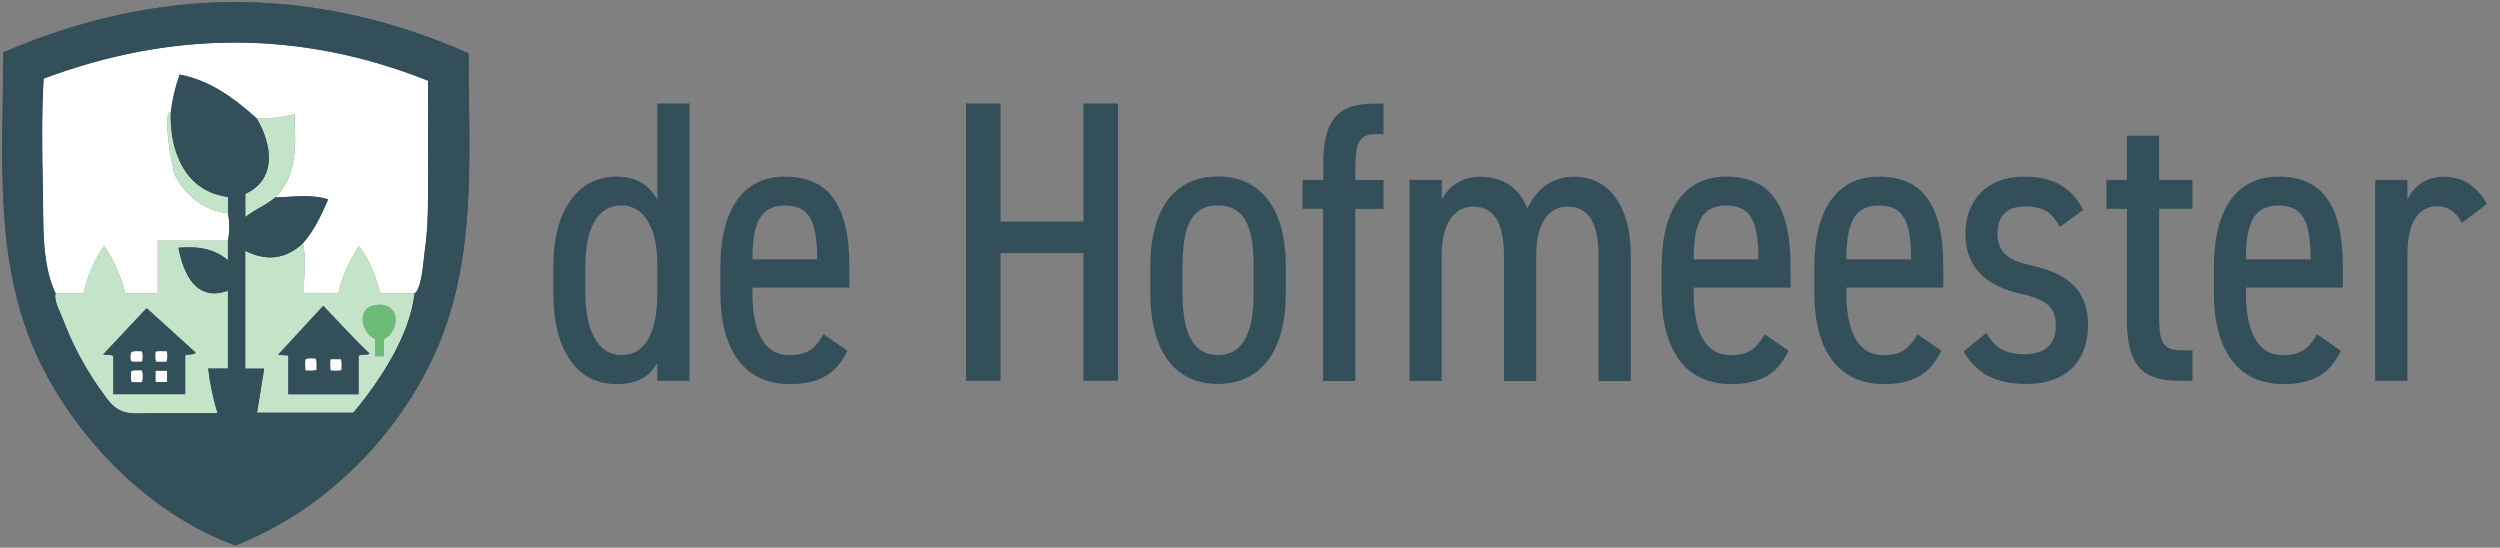 <?xml version="1.0" encoding="utf-8"?>
<!-- Generator: Adobe Illustrator 28.3.0, SVG Export Plug-In . SVG Version: 6.00 Build 0)  -->
<svg version="1.1" id="Laag_1" xmlns="http://www.w3.org/2000/svg" xmlns:xlink="http://www.w3.org/1999/xlink" x="0px" y="0px"
	 viewBox="0 0 1684.5 369" style="enable-background:new 0 0 1684.5 369;" xml:space="preserve">
<rect x="0" y="0" width="1684.5" height="369" fill="#808080" stroke="none"/>
<style type="text/css">
	.st0{clip-path:url(#SVGID_00000112615247798421541940000017120419972438469292_);fill:#334F59;}
	.st1{clip-path:url(#SVGID_00000137834199358902185930000016916884702101713805_);fill:#FFFFFF;}
	.st2{clip-path:url(#SVGID_00000059999676353614193810000006018958640974923185_);fill:#C4E4C9;}
	.st3{clip-path:url(#SVGID_00000041284505329236475990000018094967053572275131_);fill:#C4E4C9;}
	.st4{clip-path:url(#SVGID_00000131326032669160142230000017808746104319284385_);fill:#C4E4C9;}
	.st5{clip-path:url(#SVGID_00000010998674053805572320000014964927846010253217_);fill:#C4E4C9;}
	.st6{clip-path:url(#SVGID_00000013176644744904990560000013060092639864748964_);fill:#334F59;}
	.st7{clip-path:url(#SVGID_00000120516993975432164460000003243904732491361165_);fill:#334F59;}
	.st8{clip-path:url(#SVGID_00000129206095330341795370000014964729316213276861_);fill:#6CBC78;}
	.st9{clip-path:url(#SVGID_00000057848717127293541550000000130762860735042212_);fill:#FEFEFE;}
	.st10{clip-path:url(#SVGID_00000167378531697600949910000005788899905617836177_);fill:#FEFEFE;}
	.st11{clip-path:url(#SVGID_00000052089789412768526210000002678330731532474040_);fill:#FEFEFE;}
	.st12{clip-path:url(#SVGID_00000024724089495803522520000001598093684143324848_);fill:#FEFEFE;}
	.st13{clip-path:url(#SVGID_00000000943419078958806210000001082412322773226161_);fill:#FEFEFE;}
	.st14{clip-path:url(#SVGID_00000132791846728351725360000013773770957136312226_);fill:#FEFEFE;}
	.st15{clip-path:url(#SVGID_00000148654982631709215290000013775683747153202309_);fill:#334F59;}
	.st16{clip-path:url(#SVGID_00000011711043304106419030000001445069171909579404_);}
	.st17{enable-background:new    ;}
	.st18{fill:#334F59;}
</style>
<g>
	<g>
		<defs>
			<rect id="SVGID_1_" x="-3.3" y="-4.5" width="325.2" height="377"/>
		</defs>
		<clipPath id="SVGID_00000013885722834448828110000007599982865076195459_">
			<use xlink:href="#SVGID_1_"  style="overflow:visible;"/>
		</clipPath>
		<path style="clip-path:url(#SVGID_00000013885722834448828110000007599982865076195459_);fill:#334F59;" d="M2.2,35.3
			c104.5-45,208.9-45.5,313.5,0.6c0,70.2,6.5,141.5-24.7,206.6c-26.6,55.6-74.7,102.3-132.3,125C102.8,347.4,54.1,298.6,28,246.1
			C-5.1,179.8,2.2,107.1,2.2,35.3 M172.9,79.7c10.1,16.8,14.4,40.8-7.6,51v15.6c6.5-5.3,14.2-8,20.2-13.3
			c11.7-0.2,23.5-2.4,35.6,1.3c-4.7,10.8-9.2,20.7-17.1,29.7c-11.7,10.9-24.8,12.1-38.8,5v79.4H178c-1.6,10.1-3.2,19.8-4.8,29.7
			h64.9c17.8-21.4,38.1-51.9,41.2-80.3c5-3.2,6.1-23.3,6.9-28.8c1.8-12.3,2.2-24.7,2.2-37.1c0.1-25.8,0-51.6,0-77.5
			c-86-34.2-172.3-33.8-259-1.4c-1.4,24.6-1.1,49.4-0.5,74c0.6,22.2-1.3,50.2,8.6,70.8c-1.5,4.7,3.5,13.3,5.1,17.7
			c2.5,6.6,5.3,13.1,8.5,19.4c6,12,13.2,23.4,21.3,34.1c8.9,11.7,17.1,9.4,31,9.4c14.4,0,28.8,0,43.2,0c-3-10-5.1-19.7-6.3-30.1
			h13.3v-52.4c-21.4,7.7-30.1-11.3-33.3-29c12.3-1,23.5,0.2,33.3,8.4v-13.1c1.3-6.2,1.1-12.4,0.1-18.6v-10.9
			c-29-3.6-39.5-30.9-38.6-57.1c1.1-8.6,3-17,6-25.4C141.6,54.1,157.7,66.1,172.9,79.7"/>
	</g>
	<g>
		<defs>
			<rect id="SVGID_00000168814305095072664650000010964857266995754912_" x="-3.3" y="-4.5" width="325.2" height="377"/>
		</defs>
		<clipPath id="SVGID_00000122695697329451318770000016775268556388317344_">
			<use xlink:href="#SVGID_00000168814305095072664650000010964857266995754912_"  style="overflow:visible;"/>
		</clipPath>
		<path style="clip-path:url(#SVGID_00000122695697329451318770000016775268556388317344_);fill:#FFFFFF;" d="M204.1,164
			c7.9-9,12.3-18.9,17.1-29.7c-12.1-3.7-23.9-1.5-35.6-1.3c15.3-16.1,13.5-36,12.9-56c-8.7,2-17,3.2-25.5,2.8
			c-15.2-13.6-31.3-25.6-52-29.5c-3.1,8.4-4.9,16.8-6,25.4c-5.8-1.3,0.7,38.1,3.2,42.9c6.9,13.3,20.3,23.8,35.4,25
			c1.1,6.2,1.2,12.4-0.1,18.6c-15.6,0-31.2,0-47.2,0v35.5H84.4c-3-11.5-7.6-22-14.3-32c-6.9,10-11.2,20.7-13.8,32H37.5
			c-9.9-20.6-8.1-48.6-8.6-70.8c-0.6-24.6-0.9-49.4,0.5-74c86.7-32.4,173-32.8,259,1.4c0,25.8,0.1,51.6,0,77.5
			c0,12.4-0.4,24.8-2.2,37.1c-0.8,5.6-1.8,25.6-6.9,28.8c-7.6,0-15.3,0-23.1,0c-3.2-11.5-6.8-22.4-14.4-31.8
			c-6.6,10.1-11.2,20.6-13.8,31.6h-23.4C204.6,186.9,206.6,174.3,204.1,164"/>
	</g>
	<g>
		<defs>
			<rect id="SVGID_00000077306070056089363780000016128166701910285465_" x="-3.3" y="-4.5" width="325.2" height="377"/>
		</defs>
		<clipPath id="SVGID_00000125581875096236668210000012632770825005653433_">
			<use xlink:href="#SVGID_00000077306070056089363780000016128166701910285465_"  style="overflow:visible;"/>
		</clipPath>
		<path style="clip-path:url(#SVGID_00000125581875096236668210000012632770825005653433_);fill:#C4E4C9;" d="M37.5,197.7h18.8
			c2.6-11.4,6.9-22.1,13.8-32c6.6,10,11.3,20.5,14.3,32h21.9v-35.5h47.2v13.1c-9.8-8.2-21-9.4-33.3-8.4c3.3,17.7,12,36.7,33.3,29
			v52.4h-13.3c1.2,10.5,3.4,20.1,6.3,30.1c-14.4,0-28.8,0-43.2,0c-13.9,0-22.2,2.3-31-9.4C64.2,258.3,57,246.9,51,234.9
			c-3.1-6.3-6-12.8-8.5-19.4C40.9,211,36,202.4,37.5,197.7 M76.3,265.6h48.5v-26.1c2.2-1.2,4.4,0.1,7.2-1.8
			c-11.2-10.1-22.1-20-33.2-30.1c-8.8,9.4-18.9,20.1-29.3,31.2c2.9,0.7,4.8-0.1,6.8,1V265.6z"/>
	</g>
	<g>
		<defs>
			<rect id="SVGID_00000182502264874605306180000014153129164634968510_" x="-3.3" y="-4.5" width="325.2" height="377"/>
		</defs>
		<clipPath id="SVGID_00000155118660013643301650000000406103759918780320_">
			<use xlink:href="#SVGID_00000182502264874605306180000014153129164634968510_"  style="overflow:visible;"/>
		</clipPath>
		<path style="clip-path:url(#SVGID_00000155118660013643301650000000406103759918780320_);fill:#C4E4C9;" d="M204.1,164
			c2.5,10.3,0.6,22.9,0.6,33.5H228c2.6-11,7.1-21.5,13.8-31.6c7.6,9.4,11.2,20.4,14.4,31.8c7.8,0,15.5,0,23.1,0
			c-3.1,28.4-23.4,58.9-41.2,80.3h-64.9c1.6-9.9,3.2-19.6,4.8-29.7h-12.7V169C179.3,176.1,192.3,174.9,204.1,164 M217.8,206
			c-10.2,11-20.1,21.8-30.5,33c2.6,0.2,4.5,0.3,6.9,0.5v26.1h47.4v-26c2.6-1.2,5.1,0.1,7.4-1.4C238.1,228,228.2,216.9,217.8,206
			 M258.6,228.7c10.8-5.8,11.6-24-3.8-23.3c-14.9,0.6-12.3,18.2-1.9,23.3v11.4h5.6v-11.4H258.6z"/>
	</g>
	<g>
		<defs>
			<rect id="SVGID_00000065053700034137424410000014356643474466487425_" x="-3.3" y="-4.5" width="325.2" height="377"/>
		</defs>
		<clipPath id="SVGID_00000067197487673633241870000017975939237081930680_">
			<use xlink:href="#SVGID_00000065053700034137424410000014356643474466487425_"  style="overflow:visible;"/>
		</clipPath>
		<path style="clip-path:url(#SVGID_00000067197487673633241870000017975939237081930680_);fill:#C4E4C9;" d="M172.9,79.7
			c8.5,0.4,16.8-0.8,25.5-2.8c0.7,20.1,2.4,39.9-12.9,56c-6,5.3-13.7,8-20.2,13.3v-15.6C187.3,120.5,183,96.5,172.9,79.7"/>
	</g>
	<g>
		<defs>
			<rect id="SVGID_00000181791197780228557950000002392355588088252035_" x="-3.3" y="-4.5" width="325.2" height="377"/>
		</defs>
		<clipPath id="SVGID_00000053526934234179937240000009434632296711948953_">
			<use xlink:href="#SVGID_00000181791197780228557950000002392355588088252035_"  style="overflow:visible;"/>
		</clipPath>
		<path style="clip-path:url(#SVGID_00000053526934234179937240000009434632296711948953_);fill:#C4E4C9;" d="M153.6,143.5
			c-15.2-1.2-28.6-11.8-35.4-25c-2.5-4.8-9-44.2-3.2-42.9c-0.9,26.2,9.6,53.5,38.6,57.1V143.5z"/>
	</g>
	<g>
		<defs>
			<rect id="SVGID_00000066483167627033264770000004251531909260058031_" x="-3.3" y="-4.5" width="325.2" height="377"/>
		</defs>
		<clipPath id="SVGID_00000093153937324527779280000007675121610168130694_">
			<use xlink:href="#SVGID_00000066483167627033264770000004251531909260058031_"  style="overflow:visible;"/>
		</clipPath>
		<path style="clip-path:url(#SVGID_00000093153937324527779280000007675121610168130694_);fill:#334F59;" d="M76.3,265.6v-25.8
			c-2-1.1-3.9-0.3-6.8-1C79.9,227.7,90,217,98.8,207.6c11.1,10.1,22.1,20,33.2,30.1c-2.7,1.9-5,0.6-7.2,1.8v26.1H76.3z M95.7,257.5
			c0.5-2.7,0.7-5.2-0.2-8c-2.4,0.4-4.8-0.4-7.1,0.6c0.1,2.5-0.6,5,0.4,7.3h6.9V257.5z M112.6,249.9H105v7.5h7.6V249.9z M112.1,243.7
			c1-2.2,0.5-4.5,0.4-6.9c-2.7-0.1-5.1-0.4-7.6,0.2c0,2.4-0.6,4.5,0.4,6.7H112.1z M95.8,243.5c0.2-2.4,0.6-4.6-0.3-6.7
			c-2.5,0-4.8-0.7-7.1,0.6c-0.7,2-0.5,3.9-0.2,5.9C90.8,244,93.1,243.8,95.8,243.5"/>
	</g>
	<g>
		<defs>
			<rect id="SVGID_00000101823774656841248070000011075005581149968006_" x="-3.3" y="-4.5" width="325.2" height="377"/>
		</defs>
		<clipPath id="SVGID_00000033332154626612880130000014877666675336316305_">
			<use xlink:href="#SVGID_00000101823774656841248070000011075005581149968006_"  style="overflow:visible;"/>
		</clipPath>
		<path style="clip-path:url(#SVGID_00000033332154626612880130000014877666675336316305_);fill:#334F59;" d="M217.8,206
			c10.4,10.8,20.3,21.9,31.3,32.3c-2.3,1.4-4.8,0.1-7.4,1.4v26h-47.5v-26.1c-2.4-0.2-4.3-0.3-6.9-0.5
			C197.7,227.8,207.7,217,217.8,206 M205.9,249.5c2.6,0.2,4.9,0.4,7.4-0.3c-0.3-2.6,0.5-5-0.6-7.5c-2.3,0-4.4-0.4-6.6,0.3
			C205.4,244.3,205.7,246.7,205.9,249.5 M222.8,242.1c-0.3,2.4-0.4,4.8,0,7.4c2.4,0.2,4.7,0.5,7.1-0.3c0.1-2.5,0.4-4.8-0.3-7.2h-6.8
			V242.1z"/>
	</g>
	<g>
		<defs>
			<rect id="SVGID_00000157988181185422201630000013011553930611811262_" x="-3.3" y="-4.5" width="325.2" height="377"/>
		</defs>
		<clipPath id="SVGID_00000139975888536309041790000004151597826553803443_">
			<use xlink:href="#SVGID_00000157988181185422201630000013011553930611811262_"  style="overflow:visible;"/>
		</clipPath>
		<path style="clip-path:url(#SVGID_00000139975888536309041790000004151597826553803443_);fill:#6CBC78;" d="M258.6,228.7V240H253
			v-11.4c-10.4-5.1-13.1-22.6,1.9-23.3C270.3,204.7,269.5,222.9,258.6,228.7"/>
	</g>
	<g>
		<defs>
			<rect id="SVGID_00000075850780847249101790000007509932858099439268_" x="-3.3" y="-4.5" width="325.2" height="377"/>
		</defs>
		<clipPath id="SVGID_00000124159429613844059150000002451264714229550011_">
			<use xlink:href="#SVGID_00000075850780847249101790000007509932858099439268_"  style="overflow:visible;"/>
		</clipPath>
		<path style="clip-path:url(#SVGID_00000124159429613844059150000002451264714229550011_);fill:#FEFEFE;" d="M95.7,257.5h-6.9
			c-1-2.4-0.4-4.8-0.4-7.3c2.4-1,4.7-0.3,7.1-0.6C96.5,252.3,96.2,254.8,95.7,257.5"/>
	</g>
	<g>
		<defs>
			<rect id="SVGID_00000092417302069848894490000001758461324185634716_" x="-3.3" y="-4.5" width="325.2" height="377"/>
		</defs>
		<clipPath id="SVGID_00000025422698931059285880000006651469530021115277_">
			<use xlink:href="#SVGID_00000092417302069848894490000001758461324185634716_"  style="overflow:visible;"/>
		</clipPath>
		
			<rect x="104.9" y="249.9" style="clip-path:url(#SVGID_00000025422698931059285880000006651469530021115277_);fill:#FEFEFE;" width="7.6" height="7.5"/>
	</g>
	<g>
		<defs>
			<rect id="SVGID_00000053537026751159428880000003877577071971898527_" x="-3.3" y="-4.5" width="325.2" height="377"/>
		</defs>
		<clipPath id="SVGID_00000101069633295587989000000009127318186744227240_">
			<use xlink:href="#SVGID_00000053537026751159428880000003877577071971898527_"  style="overflow:visible;"/>
		</clipPath>
		<path style="clip-path:url(#SVGID_00000101069633295587989000000009127318186744227240_);fill:#FEFEFE;" d="M112.1,243.7h-6.8
			c-1-2.2-0.4-4.3-0.4-6.7c2.5-0.6,4.9-0.3,7.6-0.2C112.6,239.2,113,241.5,112.1,243.7"/>
	</g>
	<g>
		<defs>
			<rect id="SVGID_00000072257031306791140430000000679250011703278015_" x="-3.3" y="-4.5" width="325.2" height="377"/>
		</defs>
		<clipPath id="SVGID_00000028284544206027676230000008691439052239112576_">
			<use xlink:href="#SVGID_00000072257031306791140430000000679250011703278015_"  style="overflow:visible;"/>
		</clipPath>
		<path style="clip-path:url(#SVGID_00000028284544206027676230000008691439052239112576_);fill:#FEFEFE;" d="M95.8,243.5
			c-2.7,0.2-5,0.4-7.5-0.2c-0.4-2-0.5-3.9,0.2-5.9c2.3-1.2,4.6-0.6,7.1-0.6C96.4,239,96,241.1,95.8,243.5"/>
	</g>
	<g>
		<defs>
			<rect id="SVGID_00000127025514824724817270000015590135284072332187_" x="-3.3" y="-4.5" width="325.2" height="377"/>
		</defs>
		<clipPath id="SVGID_00000081640886637053322820000014517388290269982125_">
			<use xlink:href="#SVGID_00000127025514824724817270000015590135284072332187_"  style="overflow:visible;"/>
		</clipPath>
		<path style="clip-path:url(#SVGID_00000081640886637053322820000014517388290269982125_);fill:#FEFEFE;" d="M205.9,249.5
			c-0.2-2.8-0.5-5.1,0.1-7.5c2.2-0.8,4.4-0.4,6.6-0.3c1.1,2.4,0.3,4.9,0.6,7.5C210.7,249.9,208.5,249.6,205.9,249.5"/>
	</g>
	<g>
		<defs>
			<rect id="SVGID_00000052797135978067124240000000736864939553391546_" x="-3.3" y="-4.5" width="325.2" height="377"/>
		</defs>
		<clipPath id="SVGID_00000152259928316941983800000012696770924193423498_">
			<use xlink:href="#SVGID_00000052797135978067124240000000736864939553391546_"  style="overflow:visible;"/>
		</clipPath>
		<path style="clip-path:url(#SVGID_00000152259928316941983800000012696770924193423498_);fill:#FEFEFE;" d="M222.8,242.1h6.9
			c0.6,2.4,0.4,4.6,0.3,7.2c-2.4,0.7-4.7,0.4-7.1,0.3C222.4,246.9,222.5,244.5,222.8,242.1"/>
	</g>
	<g>
		<defs>
			<rect id="SVGID_00000031179882800479190490000018315830423700687262_" x="-3.3" y="-4.5" width="325.2" height="377"/>
		</defs>
		<clipPath id="SVGID_00000111884240199828056530000017164400705475810236_">
			<use xlink:href="#SVGID_00000031179882800479190490000018315830423700687262_"  style="overflow:visible;"/>
		</clipPath>
		<path style="clip-path:url(#SVGID_00000111884240199828056530000017164400705475810236_);fill:#334F59;" d="M2.2,35.3
			c104.5-45,208.9-45.5,313.5,0.6c0,70.2,6.5,141.5-24.7,206.6c-26.6,55.6-74.7,102.3-132.3,125C102.8,347.4,54.1,298.6,28,246.1
			C-5.1,179.8,2.2,107.1,2.2,35.3 M172.9,79.7c10.1,16.8,14.4,40.8-7.6,51v15.6c6.5-5.3,14.2-8,20.2-13.3
			c11.7-0.2,23.5-2.4,35.6,1.3c-4.7,10.8-9.2,20.7-17.1,29.7c-11.7,10.9-24.8,12.1-38.8,5v79.4H178c-1.6,10.1-3.2,19.8-4.8,29.7
			h64.9c17.8-21.4,38.1-51.9,41.2-80.3c5-3.2,6.1-23.3,6.9-28.8c1.8-12.3,2.2-24.7,2.2-37.1c0.1-25.8,0-51.6,0-77.5
			c-86-34.2-172.3-33.8-259-1.4c-1.4,24.6-1.1,49.4-0.5,74c0.6,22.2-1.3,50.2,8.6,70.8c-1.5,4.7,3.5,13.3,5.1,17.7
			c2.5,6.6,5.3,13.1,8.5,19.4c6,12,13.2,23.4,21.3,34.1c8.9,11.7,17.1,9.4,31,9.4c14.4,0,28.8,0,43.2,0c-3-10-5.1-19.7-6.3-30.1
			h13.3v-52.4c-21.4,7.7-30.1-11.3-33.3-29c12.3-1,23.5,0.2,33.3,8.4v-13.1c1.3-6.2,1.1-12.4,0.1-18.6v-10.9
			c-29-3.6-39.5-30.9-38.6-57.1c1.1-8.6,3-17,6-25.4C141.6,54.1,157.7,66.1,172.9,79.7"/>
	</g>
</g>
<g>
	<defs>
		<rect id="SVGID_00000158736683515161413850000010607010665486210187_" x="-3.3" y="-4.5" width="1705.6" height="377"/>
	</defs>
	<clipPath id="SVGID_00000033334067569779106550000007074966327880258724_">
		<use xlink:href="#SVGID_00000158736683515161413850000010607010665486210187_"  style="overflow:visible;"/>
	</clipPath>
	<g style="clip-path:url(#SVGID_00000033334067569779106550000007074966327880258724_);">
		<g class="st17">
			<path class="st18" d="M442.9,69.7h21.7v186.9h-21.7v-11.9c-5.4,8.9-13,14.1-27.6,14.1c-28.7,0-42.5-26-42.5-61.2v-17.9
				c0-38.7,17.1-60.7,42.5-60.7c14.4,0,22.7,6.5,27.6,15.7V69.7z M442.9,197.5v-19.8c0-24.4-9.2-39.3-24.1-39.3
				c-16.2,0-24.4,15.4-24.4,41.2v17.9c0,23,7.3,41.7,24.4,41.7C436.6,239.2,442.9,220.8,442.9,197.5z"/>
			<path class="st18" d="M570.9,236.3c-7.3,16-19.5,22.5-38.7,22.5c-31.1,0-46.8-23.6-46.8-61.2v-17.9c0-38.5,15.4-60.7,43.3-60.7
				c29.5,0,43.6,18.7,43.6,60.7v14.1H507v3.8c0,23.3,6.5,41.7,24.9,41.7c13,0,17.6-5.1,23-14.1L570.9,236.3z M507,174.8h43.6
				c0-28.2-6.5-36.3-21.9-36.3C512.2,138.5,507,150.7,507,174.8z"/>
		</g>
		<g class="st17">
			<path class="st18" d="M674.2,149.3h55.8V69.7h23.3v186.9h-23.3v-86.1h-55.8v86.1h-23.3V69.7h23.3V149.3z"/>
		</g>
		<g class="st17">
			<path class="st18" d="M866.4,197.5c0,38.7-16.5,61.2-45.8,61.2c-29.2,0-45.5-22.5-45.5-61.2v-17.9c0-38.7,16.2-60.7,45.5-60.7
				c29.2,0,45.8,21.9,45.8,60.7V197.5z M844.7,197.5v-17.9c0-25.5-5.4-41.2-24.1-41.2s-23.8,15.7-23.8,41.2v17.9
				c0,23.3,5.1,41.7,23.8,41.7S844.7,220.8,844.7,197.5z"/>
			<path class="st18" d="M891.6,121.2v-9.7c0-28.2,7.6-41.7,34.1-41.7h6.5v20.6H927c-11.9,0-13.8,6.8-13.8,24.9v6h19v19.5h-19v115.9
				h-21.7V140.7h-13.8v-19.5H891.6z"/>
			<path class="st18" d="M949.8,121.2h21.7v13.3c4.1-7.9,12.2-15.4,26-15.4c14.1,0,25.7,6.5,31.7,21.4c7-14.9,17.9-21.4,31.7-21.4
				c21.9,0,37.9,17.9,37.9,53.1v84.5h-21.7v-84.2c0-26.3-9.5-33.3-20.9-33.3c-12.2,0-21.1,10.3-21.1,33v84.5h-21.7v-84.2
				c0-26.3-9.5-33.3-20.9-33.3c-12.5,0-21.1,11.4-21.1,33v84.5h-21.7V121.2z"/>
			<path class="st18" d="M1205.1,236.3c-7.3,16-19.5,22.5-38.7,22.5c-31.1,0-46.8-23.6-46.8-61.2v-17.9c0-38.5,15.4-60.7,43.3-60.7
				c29.5,0,43.6,18.7,43.6,60.7v14.1h-65.3v3.8c0,23.3,6.5,41.7,24.9,41.7c13,0,17.6-5.1,23-14.1L1205.1,236.3z M1141.2,174.8h43.6
				c0-28.2-6.5-36.3-21.9-36.3C1146.4,138.5,1141.2,150.7,1141.2,174.8z"/>
		</g>
		<g class="st17">
			<path class="st18" d="M1308,236.3c-7.3,16-19.5,22.5-38.7,22.5c-31.1,0-46.8-23.6-46.8-61.2v-17.9c0-38.5,15.4-60.7,43.3-60.7
				c29.5,0,43.6,18.7,43.6,60.7v14.1h-65.3v3.8c0,23.3,6.5,41.7,24.9,41.7c13,0,17.6-5.1,23-14.1L1308,236.3z M1244.1,174.8h43.6
				c0-28.2-6.5-36.3-21.9-36.3C1249.2,138.5,1244.1,150.7,1244.1,174.8z"/>
		</g>
		<g class="st17">
			<path class="st18" d="M1387.9,152.9c-5.4-9.5-10.3-13.8-23.6-13.8c-11.6,0-18.4,6.2-18.4,18.1c0,12.7,7,18.1,21.7,21.4
				c19.5,4.3,39.3,12.5,39.3,40.3c0,23.6-13.8,39.8-41.4,39.8c-22.2,0-34.1-7.9-42.5-21.9l15.4-12.5c5.4,9.7,12.5,14.4,25.7,14.4
				c14.1,0,21.1-7,21.1-19.2c0-11.9-4.9-17.3-24.1-21.7c-18.1-4.1-36.8-14.1-36.8-40.3c0-22.5,14.6-38.5,39.3-38.5
				c17.9,0,31.4,5.7,40.1,22.5L1387.9,152.9z"/>
			<path class="st18" d="M1419.3,121.2h13.8V91.4h21.7v29.8h22.5v19.5h-22.5v68.8c0,18.7,0.8,26.5,14.6,26.5h7.9v20.6h-9.5
				c-26.8,0-34.7-13.5-34.7-41.7v-74.2h-13.8V121.2z"/>
			<path class="st18" d="M1577.2,236.3c-7.3,16-19.5,22.5-38.7,22.5c-31.1,0-46.8-23.6-46.8-61.2v-17.9c0-38.5,15.4-60.7,43.3-60.7
				c29.5,0,43.6,18.7,43.6,60.7v14.1h-65.3v3.8c0,23.3,6.5,41.7,24.9,41.7c13,0,17.6-5.1,23-14.1L1577.2,236.3z M1513.3,174.8h43.6
				c0-28.2-6.5-36.3-21.9-36.3C1518.4,138.5,1513.3,150.7,1513.3,174.8z"/>
		</g>
		<g class="st17">
			<path class="st18" d="M1658.9,150.1c-4.6-7.9-9.5-11.1-16.8-11.1c-12.2,0-20,10.3-20,32.8v84.8h-21.7V121.2h21.7v13.3
				c4.1-8.7,12.2-15.4,24.6-15.4c12.7,0,22.2,6.2,29,18.4L1658.9,150.1z"/>
		</g>
	</g>
</g>
</svg>
